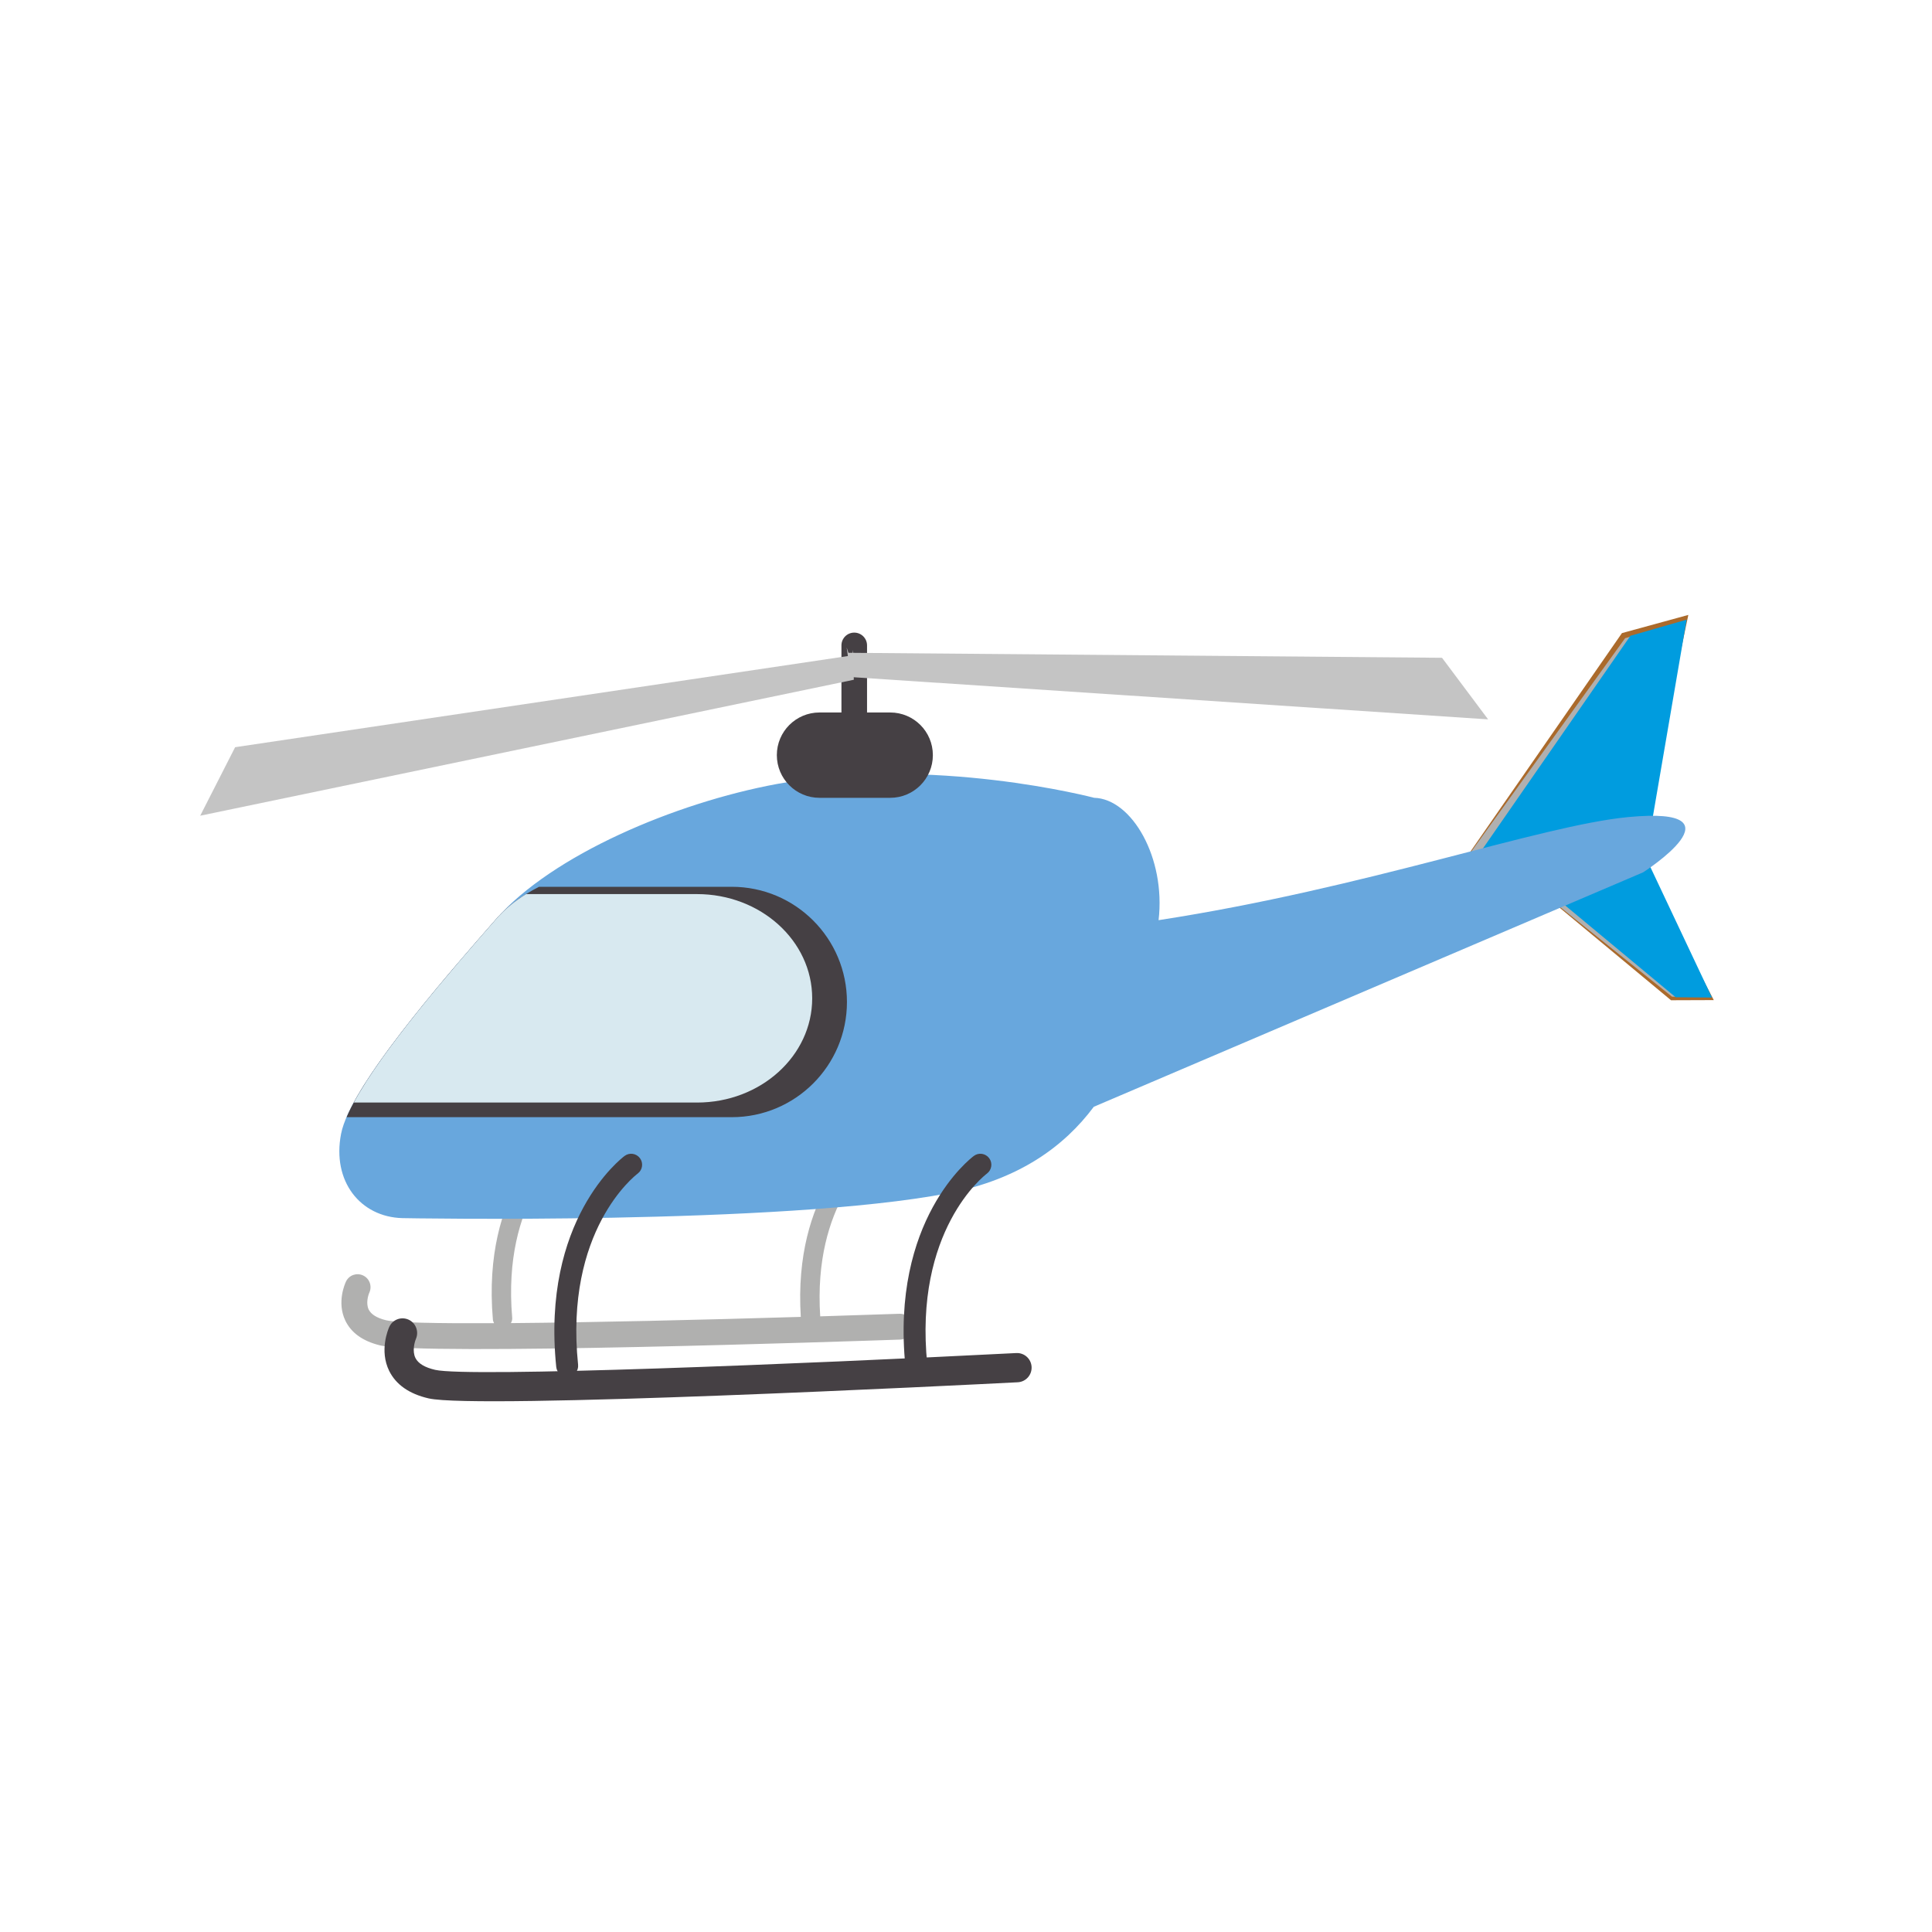 <?xml version="1.0" encoding="utf-8"?>
<!-- Generator: Adobe Illustrator 17.0.0, SVG Export Plug-In . SVG Version: 6.00 Build 0)  -->
<!DOCTYPE svg PUBLIC "-//W3C//DTD SVG 1.1//EN" "http://www.w3.org/Graphics/SVG/1.1/DTD/svg11.dtd">
<svg version="1.1" id="Capa_1" xmlns="http://www.w3.org/2000/svg" xmlns:xlink="http://www.w3.org/1999/xlink" x="0px" y="0px"
	 width="100px" height="100px" viewBox="0 0 100 100" enable-background="new 0 0 100 100" xml:space="preserve">
<g>
	<polygon fill="#AB6A2B" points="87.388,31.828 84.674,44.693 75.296,45.25 83.951,32.769 	"/>
	<polygon fill="#B0B0B0" points="87.117,32.178 84.717,44.982 75.058,45.594 84.115,33.033 	"/>
	<polygon fill="#009CDF" points="87.3,32.073 85.112,44.833 75.734,45.39 84.389,32.909 	"/>
	<polygon fill="#AB6A2B" points="88.705,51.765 84.941,44.52 79.239,45.748 86.492,51.773 	"/>
	<polygon fill="#B0B0B0" points="88.485,51.6 84.919,44.341 79.04,45.58 86.545,51.589 	"/>
	<polygon fill="#009CDF" points="88.612,51.633 85.18,44.363 79.478,45.591 86.732,51.618 	"/>
	<path fill="#454044" d="M44.878,38.516c0,0.367-0.297,0.663-0.663,0.663l0,0c-0.366,0-0.662-0.296-0.662-0.663v-5.11
		c0-0.366,0.296-0.662,0.662-0.662l0,0c0.366,0,0.663,0.296,0.663,0.662V38.516z"/>
	<path fill="#B0B0AF" d="M46.549,68.001c-1.287,0.043-2.667,0.089-4.095,0.133c-0.384-5.894,2.756-8.265,2.892-8.365
		c0.223-0.163,0.274-0.478,0.111-0.7c-0.161-0.225-0.473-0.275-0.699-0.115c-0.153,0.113-3.715,2.757-3.309,9.208
		c-5.144,0.155-10.78,0.287-15.005,0.322c0.046-0.084,0.077-0.177,0.067-0.279c-0.528-6.14,2.732-8.595,2.87-8.696
		c0.224-0.164,0.274-0.477,0.112-0.701c-0.162-0.224-0.473-0.275-0.699-0.113c-0.157,0.113-3.862,2.858-3.283,9.596
		c0.006,0.071,0.029,0.139,0.062,0.197c-2.96,0.015-5.081-0.027-5.601-0.155c-0.468-0.116-0.767-0.302-0.889-0.553
		c-0.153-0.317-0.027-0.742,0.036-0.878c0.151-0.335,0.006-0.731-0.327-0.886c-0.333-0.154-0.727-0.015-0.884,0.317
		c-0.051,0.106-0.482,1.071-0.037,2.013c0.3,0.634,0.899,1.066,1.778,1.285c2.192,0.544,24.419-0.207,26.945-0.294
		c0.369-0.013,0.657-0.324,0.645-0.692C47.227,68.276,46.918,67.988,46.549,68.001z"/>
	<path fill="#68A7DD" d="M84.273,42.292c-4.559,0.436-13.53,3.674-24.305,5.336c0.378-3.224-1.38-6.282-3.335-6.334
		c0,0-8.348-2.21-16.425-0.714c-5.284,0.979-11.636,3.685-14.521,6.979c-2.886,3.293-7.555,8.675-8.033,11.128
		c-0.477,2.453,0.992,4.303,3.171,4.363c0,0,19.644,0.37,28.239-1.287c3.682-0.711,6.017-2.422,7.551-4.476l28.432-12.134
		C85.048,45.153,90.443,41.702,84.273,42.292z"/>
	<path fill="#454044" d="M37.874,45.9h-9.971c-0.869,0.44-1.622,0.982-2.215,1.66c-2.584,2.948-6.593,7.569-7.749,10.265h19.936
		c3.294,0,5.963-2.67,5.963-5.962C43.837,48.569,41.168,45.9,37.874,45.9z"/>
	<path fill="#D8E9F0" d="M36.077,46.278h-8.846c-0.589,0.365-1.11,0.786-1.543,1.282c-2.357,2.688-5.894,6.765-7.375,9.508h17.764
		c3.292,0,5.962-2.415,5.962-5.395C42.039,48.693,39.368,46.278,36.077,46.278z"/>
	<g>
		<path fill="#454044" d="M50.406,59.83c-0.176,0.132-4.318,3.309-3.538,10.925c0.032,0.312,0.31,0.539,0.623,0.507
			c0.312-0.031,0.54-0.31,0.507-0.623c-0.712-6.939,2.933-9.781,3.089-9.898c0.249-0.188,0.3-0.544,0.112-0.795
			C51.011,59.696,50.658,59.643,50.406,59.83z"/>
	</g>
	<g>
		<path fill="#454044" d="M32.33,59.83c-0.176,0.132-4.319,3.309-3.539,10.925c0.033,0.312,0.312,0.539,0.623,0.507
			c0.313-0.031,0.54-0.31,0.508-0.623c-0.712-6.939,2.932-9.781,3.089-9.898c0.248-0.188,0.3-0.544,0.112-0.795
			C32.935,59.696,32.581,59.643,32.33,59.83z"/>
	</g>
	<g>
		<path fill="#454044" d="M20.149,68.68c-0.055,0.121-0.525,1.222-0.004,2.279c0.354,0.712,1.039,1.191,2.039,1.421
			c2.491,0.575,27.636-0.687,30.494-0.834c0.418-0.021,0.738-0.377,0.717-0.795c-0.021-0.418-0.377-0.739-0.794-0.717
			c-11.143,0.568-28.348,1.268-30.079,0.869c-0.531-0.122-0.874-0.327-1.017-0.61c-0.18-0.355-0.043-0.838,0.024-0.993
			c0.164-0.382-0.008-0.829-0.386-0.997C20.764,68.135,20.32,68.301,20.149,68.68z"/>
	</g>
	<polygon fill="#C4C4C4" points="44.107,33.924 12.17,38.675 10.363,42.221 44.193,35.184 44.15,33.644 	"/>
	<polygon fill="#C4C4C4" points="43.916,33.788 74.639,34.047 77.024,37.234 44.043,35.044 43.824,33.518 	"/>
	<path fill="#454044" d="M48.285,39.085c0,1.221-0.988,2.21-2.208,2.21h-3.66c-1.219,0-2.208-0.989-2.208-2.21l0,0
		c0-1.219,0.989-2.207,2.208-2.207h3.66C47.297,36.878,48.285,37.865,48.285,39.085L48.285,39.085z"/>
</g>
</svg>
